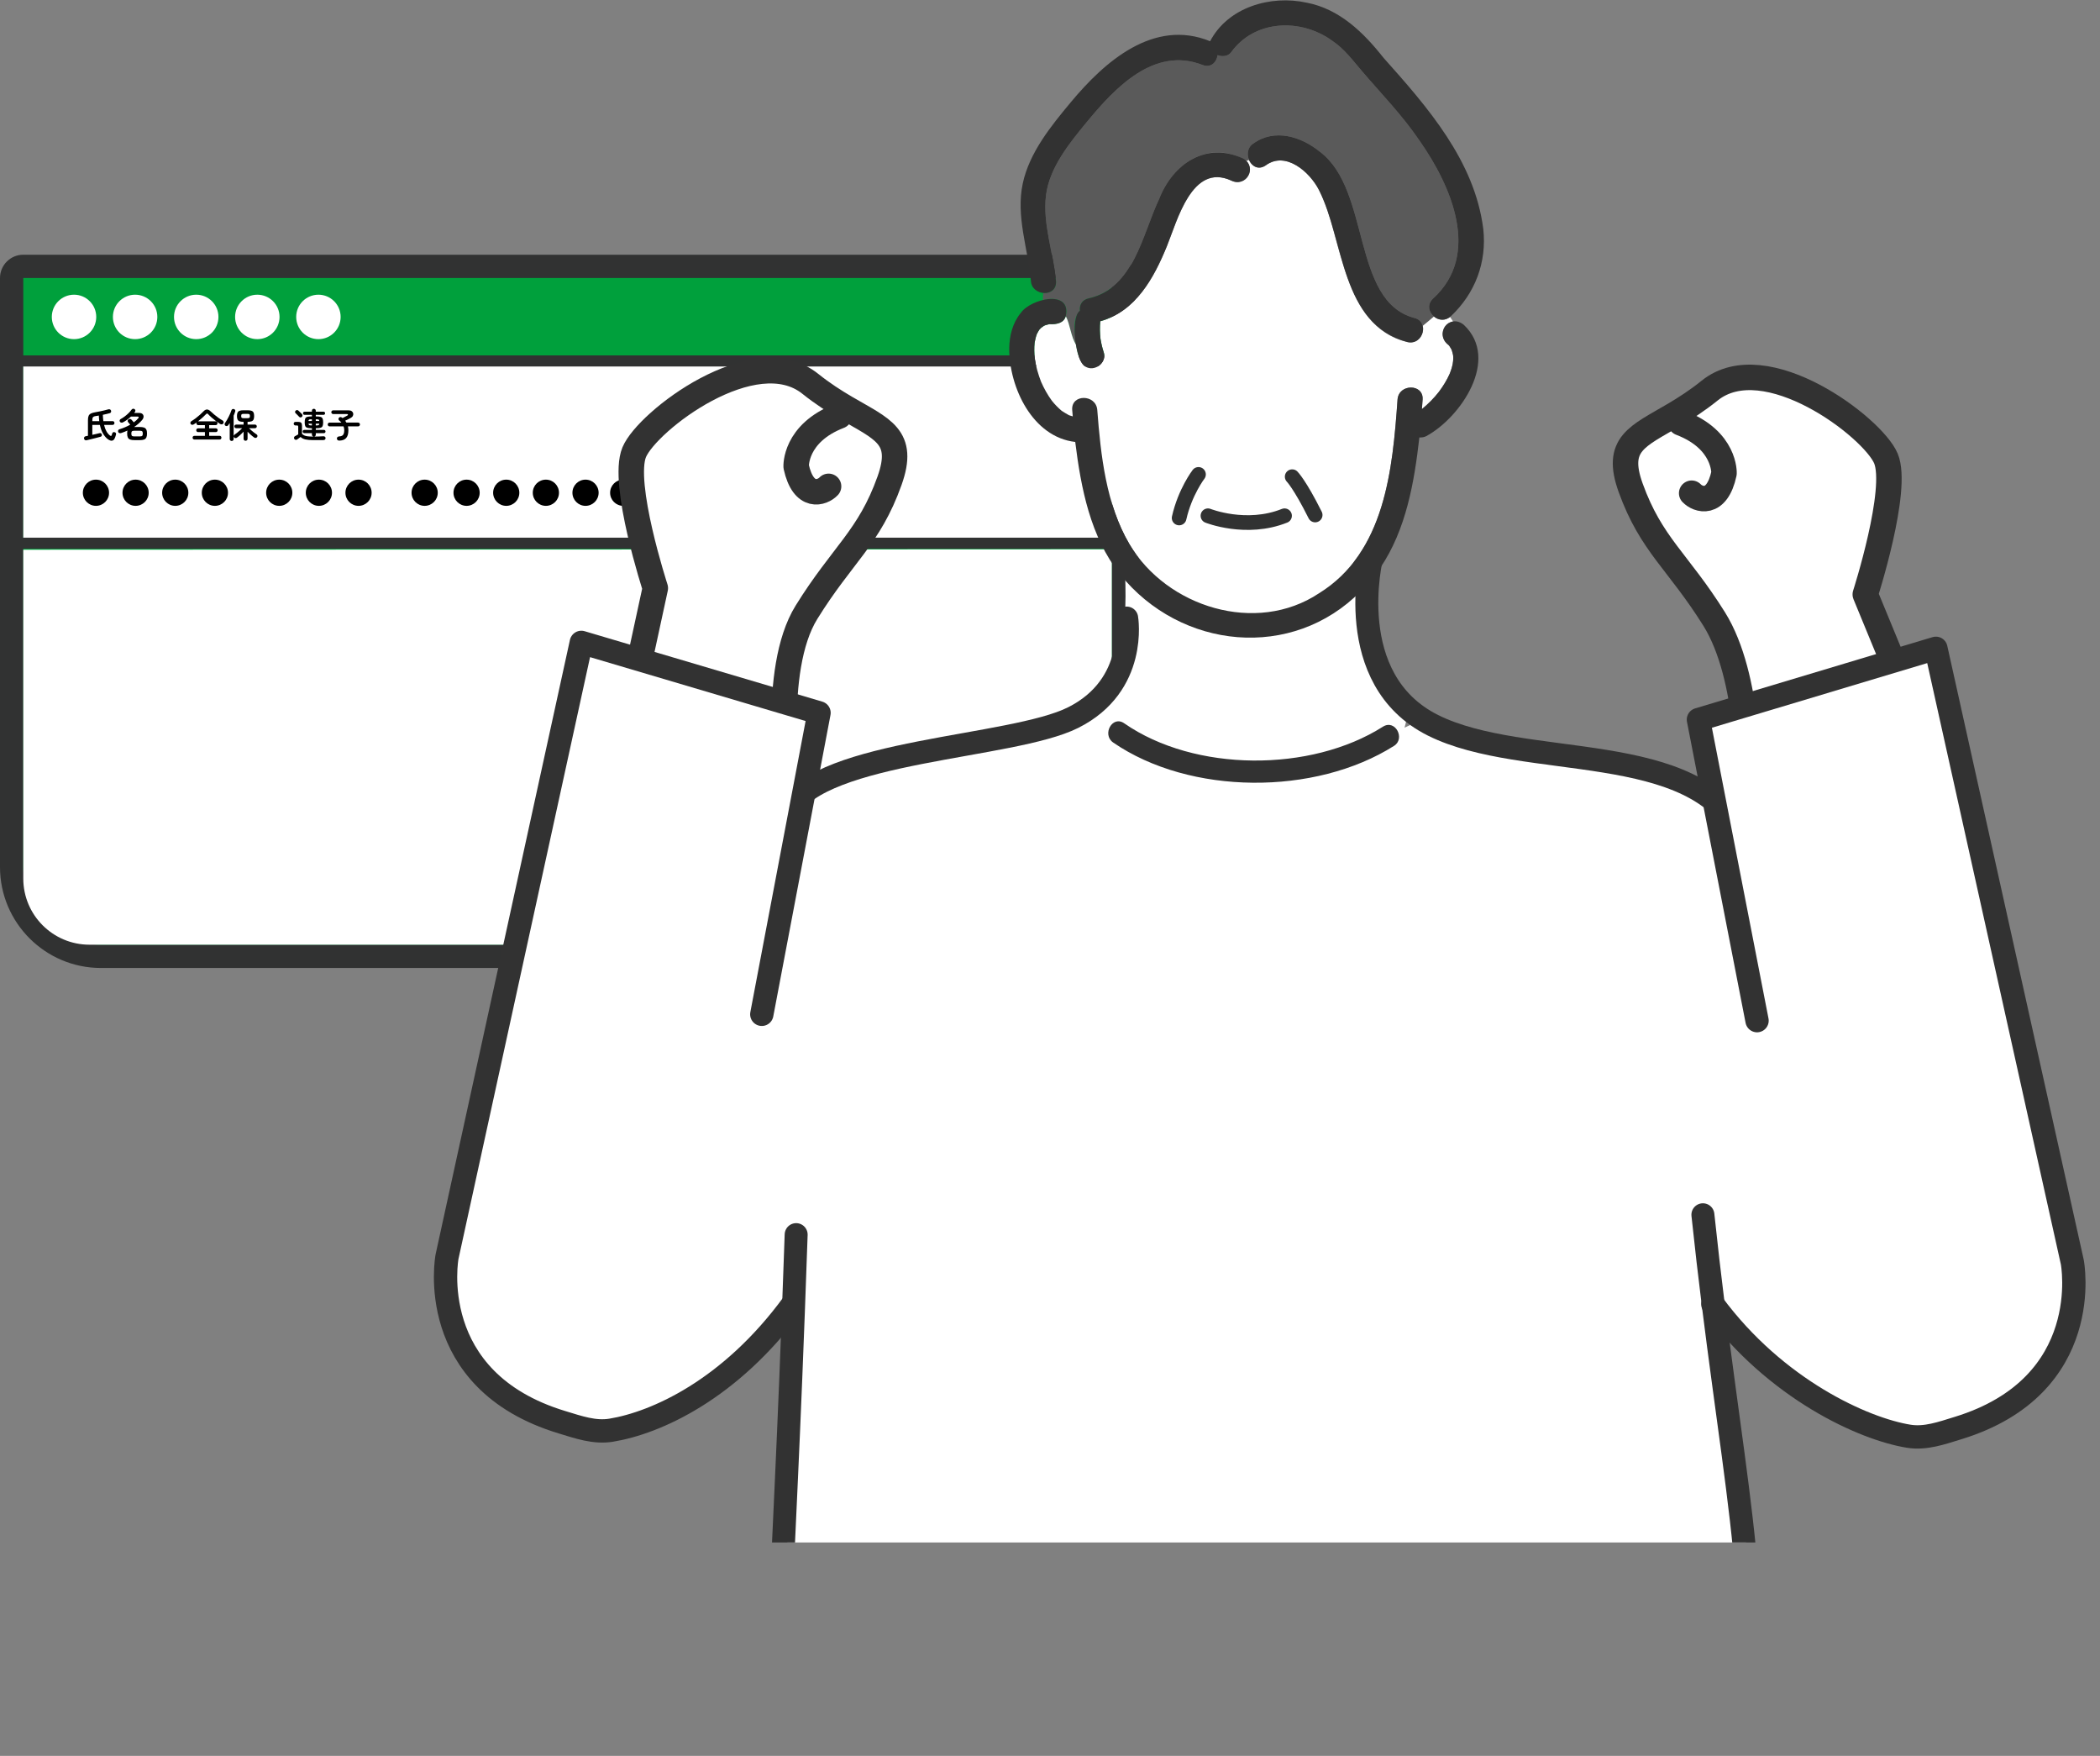 <?xml version="1.0" encoding="UTF-8"?><svg id="_レイヤー_2" xmlns="http://www.w3.org/2000/svg" width="270.612" height="226.214" xmlns:xlink="http://www.w3.org/1999/xlink" viewBox="0 0 270.612 226.214"><rect x="0" y="0" width="270.612" height="226.214" fill="#808080" stroke="none"/><defs><style>.cls-1,.cls-2,.cls-3{fill:#fff;}.cls-4{fill:#6ec878;}.cls-5{fill:#323232;}.cls-6{fill:#5a5a5a;}.cls-2{stroke-width:3.006px;}.cls-2,.cls-7,.cls-3,.cls-8,.cls-9{stroke-linejoin:round;}.cls-2,.cls-7,.cls-3,.cls-9{stroke-linecap:round;}.cls-2,.cls-3,.cls-9{stroke:#323232;}.cls-7{stroke-width:1.891px;}.cls-7,.cls-10,.cls-9{fill:none;}.cls-7,.cls-8{stroke:#313232;}.cls-11{clip-path:url(#clippath);}.cls-12{fill:#313232;}.cls-13{fill:#00a03c;}.cls-3{stroke-width:3.283px;}.cls-8{fill:#e0e2e0;stroke-width:1.431px;}.cls-9{stroke-width:2.96px;}</style><clipPath id="clippath"><rect class="cls-10" x="53.555" width="217.058" height="198.721"/></clipPath></defs><g id="_008_イラスト"><g id="illustration_008_03"><g><g><path class="cls-13" d="M13,123.208c-6.341,0-11.5-5.159-11.5-11.5V35.817c0-.828,.672-1.5,1.5-1.5H143.268c.828,0,1.5,.672,1.5,1.5V111.708c0,6.341-5.159,11.5-11.5,11.5H13Z"/><path class="cls-12" d="M143.268,35.817V111.708c0,5.523-4.477,10-10,10H13c-5.523,0-10-4.477-10-10V35.817H143.268m0-3H3c-1.657,0-3,1.343-3,3V111.708c0,7.168,5.832,13,13,13h120.268c7.168,0,13-5.832,13-13V35.817c0-1.657-1.343-3-3-3h0Z"/></g><path class="cls-1" d="M143.268,70.771v42.409c0,4.71-3.818,8.529-8.529,8.529H11.529c-4.71,0-8.529-3.818-8.529-8.529v-42.354"/><rect class="cls-1" x="3" y="46.811" width="140.268" height="23.481"/><line class="cls-8" x1="2.516" y1="46.502" x2="143.577" y2="46.502"/><line class="cls-8" x1="2.382" y1="69.983" x2="144.813" y2="69.983"/><circle class="cls-1" cx="9.539" cy="40.83" r="2.863"/><circle class="cls-1" cx="17.412" cy="40.83" r="2.863"/><circle class="cls-1" cx="25.286" cy="40.83" r="2.863"/><circle class="cls-1" cx="33.159" cy="40.83" r="2.863"/><circle class="cls-1" cx="41.032" cy="40.83" r="2.863"/><g><path d="M25.055,56.626c-.074,0-.132-.023-.175-.07-.042-.048-.063-.104-.063-.168,0-.067,.021-.124,.063-.17,.043-.046,.101-.068,.175-.068h1.35v-.48h-.873c-.074,0-.133-.024-.177-.073s-.066-.105-.066-.17c0-.067,.022-.125,.066-.172s.103-.07,.177-.07h.873v-.41h-.852c-.073,0-.133-.024-.179-.073-.045-.049-.068-.106-.068-.174,0-.032,.008-.066,.022-.102-.059,.047-.118,.09-.177,.13s-.116,.077-.172,.112c-.073,.047-.148,.068-.225,.062-.077-.006-.137-.042-.182-.106-.044-.067-.055-.135-.032-.203,.021-.067,.065-.122,.13-.163,.173-.103,.354-.227,.545-.37,.189-.145,.372-.294,.547-.448s.324-.298,.447-.43c.153-.165,.306-.249,.457-.252s.316,.083,.496,.256c.126,.121,.272,.251,.438,.391s.343,.276,.529,.41c.188,.134,.371,.252,.554,.355,.064,.035,.108,.09,.13,.165,.022,.075,.013,.146-.028,.21-.047,.073-.111,.115-.191,.126-.081,.01-.16-.009-.236-.056-.183-.117-.368-.248-.558-.391-.19-.143-.371-.29-.543-.443-.172-.152-.323-.3-.452-.44-.079-.086-.16-.083-.242,.009-.13,.138-.289,.291-.477,.458-.188,.168-.38,.328-.573,.481,.009-.003,.021-.005,.039-.005h2.232c.073,0,.132,.023,.176,.071,.045,.047,.066,.104,.066,.172s-.021,.125-.066,.174c-.044,.049-.103,.073-.176,.073h-.829v.41h.855c.073,0,.132,.023,.174,.07,.043,.047,.064,.104,.064,.172,0,.064-.021,.121-.064,.17-.042,.049-.101,.073-.174,.073h-.855v.48h1.341c.073,0,.131,.022,.174,.068s.064,.103,.064,.17c0,.064-.021,.12-.064,.168-.043,.047-.101,.07-.174,.07h-3.242Z"/><path d="M29.854,56.812c-.067,0-.126-.024-.176-.071-.051-.047-.075-.105-.075-.176v-2.069c-.068,.109-.136,.207-.203,.296-.041,.056-.096,.089-.163,.099-.067,.011-.131-.003-.189-.042-.057-.041-.091-.093-.104-.156-.013-.063,0-.121,.038-.174,.082-.115,.165-.244,.249-.389,.084-.144,.164-.292,.24-.443,.077-.151,.146-.298,.205-.44,.061-.143,.108-.271,.144-.382,.023-.073,.066-.125,.128-.154s.128-.032,.198-.009c.065,.021,.114,.058,.148,.112,.033,.055,.039,.118,.015,.191-.026,.089-.057,.179-.09,.27-.034,.091-.071,.184-.112,.277v3.009c0,.076-.025,.138-.075,.184-.05,.045-.109,.068-.177,.068Zm1.791-.027c-.07,0-.131-.023-.181-.07s-.075-.108-.075-.186v-.913c-.126,.139-.267,.277-.421,.417s-.301,.259-.439,.355c-.059,.041-.125,.058-.198,.051-.073-.008-.132-.042-.177-.104-.038-.056-.051-.117-.037-.184s.048-.116,.104-.152c.098-.062,.206-.141,.326-.238,.121-.097,.241-.198,.36-.304,.119-.106,.22-.203,.302-.291h-.772c-.064,0-.12-.023-.167-.068-.047-.046-.07-.101-.07-.166,0-.064,.023-.119,.07-.165s.103-.068,.167-.068h.953v-.353h-.021c-.209,0-.375-.023-.497-.068-.122-.046-.208-.123-.26-.232-.052-.108-.077-.257-.077-.445,0-.191,.025-.34,.077-.447s.138-.184,.258-.229c.121-.046,.287-.068,.499-.068h.547c.211,0,.378,.022,.5,.068s.208,.122,.259,.229c.05,.107,.074,.256,.074,.447,0,.188-.024,.337-.074,.445-.051,.109-.137,.187-.259,.232-.122,.045-.289,.068-.5,.068h-.014v.353h.953c.067,0,.124,.022,.17,.068,.045,.046,.068,.101,.068,.165,0,.065-.023,.12-.068,.166-.046,.045-.103,.068-.17,.068h-.772c.083,.082,.184,.175,.303,.277,.119,.104,.239,.202,.361,.296s.23,.171,.324,.229c.059,.038,.094,.09,.104,.156,.011,.066-.004,.127-.042,.184-.041,.062-.099,.098-.172,.107-.073,.011-.141-.005-.203-.046-.085-.059-.178-.13-.277-.212-.101-.082-.2-.171-.3-.265-.101-.094-.193-.186-.278-.273v.908c0,.077-.024,.139-.075,.186-.05,.047-.11,.07-.181,.07Zm-.265-2.911h.521c.121,0,.201-.018,.243-.053,.041-.035,.062-.108,.062-.221,0-.114-.021-.189-.062-.225-.042-.035-.122-.053-.243-.053h-.521c-.117,0-.197,.018-.238,.053s-.062,.11-.062,.225c0,.112,.021,.186,.062,.221s.121,.053,.238,.053Z"/><path d="M40.353,56.701c-.415,0-.75-.03-1.006-.089s-.46-.164-.613-.317c-.041,.029-.091,.066-.15,.11-.059,.044-.114,.085-.167,.123-.053,.039-.093,.068-.119,.089-.059,.041-.126,.057-.201,.046-.075-.01-.132-.048-.17-.112-.038-.062-.05-.127-.035-.196s.055-.121,.119-.156c.047-.023,.112-.06,.196-.106s.158-.09,.223-.128v-.966c0-.07-.011-.119-.033-.146-.021-.026-.068-.04-.139-.04h-.181c-.07,0-.127-.022-.168-.068-.041-.045-.062-.099-.062-.161,0-.064,.021-.118,.062-.163,.041-.044,.098-.065,.168-.065h.375c.161,0,.279,.035,.353,.107s.11,.189,.11,.351v1.067c.079,.089,.175,.16,.287,.215,.111,.054,.259,.093,.443,.116,.184,.023,.42,.035,.708,.035h.074c-.064-.006-.119-.03-.165-.074-.046-.045-.068-.104-.068-.177v-.194h-.983c-.062,0-.111-.021-.148-.062-.036-.041-.055-.09-.055-.146s.019-.104,.055-.144c.037-.04,.087-.06,.148-.06h.983v-.221h-.093c-.227,0-.4-.021-.522-.062s-.205-.116-.249-.225c-.044-.109-.066-.267-.066-.473,0-.205,.022-.363,.066-.472s.127-.183,.249-.223,.296-.06,.522-.06h.093v-.207h-.953c-.062,0-.11-.021-.146-.06-.035-.04-.053-.088-.053-.144s.018-.104,.053-.142,.084-.057,.146-.057h.953v-.124c0-.076,.024-.138,.073-.183,.048-.046,.106-.068,.174-.068,.07,0,.13,.022,.179,.068,.049,.045,.073,.106,.073,.183v.124h1.001c.062,0,.11,.019,.146,.057s.053,.086,.053,.142-.018,.104-.053,.144c-.035,.039-.084,.06-.146,.06h-1.001v.207h.101c.229,0,.405,.02,.527,.06s.206,.114,.252,.223c.045,.108,.068,.267,.068,.472,0,.206-.022,.363-.066,.473-.044,.108-.127,.184-.249,.225s-.298,.062-.527,.062h-.105v.221h1.05c.064,0,.114,.02,.149,.06s.053,.088,.053,.144-.018,.104-.053,.146-.085,.062-.149,.062h-1.05v.194c0,.073-.022,.132-.066,.177-.044,.044-.099,.068-.163,.074,.256-.003,.479-.007,.672-.013,.193-.006,.364-.015,.515-.026,.085-.006,.156,.013,.214,.055,.057,.043,.086,.103,.086,.179s-.023,.139-.07,.186c-.048,.047-.119,.07-.217,.07-.097,0-.205,.001-.324,.002-.119,.002-.239,.003-.361,.003h-.624Zm-1.456-2.991c-.053,.047-.114,.069-.183,.066-.069-.003-.126-.031-.17-.084-.035-.041-.082-.091-.14-.147-.057-.058-.114-.115-.172-.175-.057-.059-.104-.105-.144-.141-.047-.041-.068-.094-.065-.157,.003-.062,.026-.116,.07-.16,.041-.045,.095-.071,.161-.08s.126,.009,.179,.053c.044,.039,.096,.087,.156,.146,.061,.06,.119,.116,.177,.173,.058,.056,.104,.104,.144,.146,.05,.053,.073,.114,.07,.185-.003,.071-.031,.13-.084,.177Zm.855,.525h.441v-.217h-.079c-.127,0-.216,.012-.267,.035-.052,.024-.084,.084-.096,.182Zm.362,.573h.079v-.226h-.441c.012,.101,.043,.163,.093,.188,.05,.025,.14,.038,.27,.038Zm.578-.573h.458c-.012-.098-.043-.157-.095-.182-.052-.023-.142-.035-.271-.035h-.092v.217Zm0,.573h.092c.13,0,.22-.013,.271-.038,.052-.024,.083-.087,.095-.188h-.458v.226Z"/><path d="M43.709,56.763c-.082,0-.15-.022-.205-.066s-.084-.11-.09-.198c-.004-.085,.025-.151,.086-.198,.06-.048,.124-.072,.191-.075,.162-.006,.291-.035,.389-.089,.097-.053,.168-.138,.214-.256,.045-.117,.068-.277,.068-.48,0-.159-.031-.314-.093-.468h-1.796c-.067,0-.125-.024-.172-.072-.047-.049-.07-.106-.07-.175,0-.067,.023-.125,.07-.172s.104-.07,.172-.07h1.518c-.076-.1-.167-.188-.273-.265-.059-.047-.092-.107-.099-.181-.008-.074,.012-.134,.06-.181,.059-.06,.121-.089,.189-.089,.067,0,.134,.023,.198,.07,.015,.013,.028,.022,.042,.031,.013,.009,.025,.018,.037,.026,.071-.035,.148-.075,.234-.119,.085-.044,.163-.084,.233-.121s.119-.062,.146-.077c.067-.041,.097-.084,.086-.128-.01-.044-.054-.066-.13-.066h-1.782c-.064,0-.12-.024-.167-.072-.048-.049-.071-.105-.071-.17,0-.067,.023-.124,.071-.17,.047-.046,.103-.068,.167-.068h1.98c.174,0,.312,.037,.413,.11s.164,.165,.189,.275c.024,.11,.01,.221-.044,.331-.055,.11-.152,.202-.294,.275-.097,.053-.206,.109-.328,.17s-.243,.118-.364,.174c.059,.08,.112,.161,.159,.243h1.5c.067,0,.124,.023,.172,.07,.047,.047,.07,.104,.07,.172,0,.068-.023,.126-.07,.175-.048,.048-.104,.072-.172,.072h-1.307c.019,.077,.032,.157,.042,.243,.011,.085,.016,.172,.016,.26,0,.465-.101,.803-.302,1.013-.202,.21-.496,.315-.885,.315Z"/></g><g><path d="M11.175,56.719c-.088,.021-.162,.012-.223-.024-.06-.037-.101-.097-.121-.179-.015-.073-.004-.141,.031-.201,.035-.06,.094-.098,.176-.112,.045-.009,.092-.019,.142-.028,.05-.011,.102-.021,.154-.033v-2.016c0-.232,.028-.416,.086-.55s.158-.235,.303-.307c.144-.07,.344-.126,.6-.167,.183-.032,.372-.068,.569-.108,.196-.04,.386-.081,.568-.126,.183-.044,.34-.085,.473-.123,.091-.029,.168-.03,.231-.002,.062,.027,.107,.072,.134,.134,.033,.074,.036,.145,.009,.212-.026,.068-.076,.113-.149,.137-.124,.035-.264,.071-.419,.108-.156,.037-.317,.072-.485,.108,.009,.294,.031,.565,.066,.815h1.187c.076,0,.136,.023,.179,.07,.042,.048,.063,.104,.063,.173,0,.064-.021,.121-.063,.17-.043,.048-.103,.072-.179,.072h-1.094c.07,.309,.167,.576,.291,.803,.123,.227,.271,.409,.445,.547,.073,.056,.129,.08,.165,.073,.037-.008,.068-.054,.095-.139,.012-.036,.022-.07,.031-.104,.009-.033,.016-.061,.022-.081,.023-.076,.065-.128,.125-.154,.061-.026,.124-.028,.192-.005,.067,.021,.118,.058,.152,.11,.033,.053,.038,.118,.015,.194-.012,.047-.027,.104-.048,.172s-.04,.128-.058,.181c-.062,.18-.144,.303-.245,.371-.102,.067-.216,.085-.344,.053s-.263-.104-.403-.216c-.221-.18-.415-.415-.583-.706-.167-.291-.298-.657-.393-1.099h-.975v1.279c.171-.038,.337-.076,.499-.112,.161-.037,.301-.07,.419-.1,.082-.023,.149-.019,.203,.016,.053,.034,.088,.085,.105,.152,.015,.064,.009,.125-.018,.181s-.073,.093-.142,.11c-.108,.029-.24,.064-.395,.105s-.317,.083-.489,.126c-.173,.043-.338,.083-.497,.121-.158,.038-.295,.071-.41,.098Zm.724-2.462h.892c-.012-.111-.023-.228-.033-.349-.011-.12-.019-.244-.024-.37-.062,.012-.121,.022-.179,.031s-.115,.018-.174,.026c-.13,.018-.229,.044-.301,.079-.07,.035-.118,.088-.143,.159-.025,.07-.038,.167-.038,.291v.132Z"/><path d="M17.325,56.705c-.229,0-.413-.024-.552-.075-.138-.05-.237-.137-.297-.26-.061-.124-.091-.294-.091-.512,0-.153,.014-.282,.04-.389-.262,.121-.529,.227-.803,.318-.089,.029-.172,.031-.25,.006-.077-.024-.128-.078-.151-.161-.021-.082-.016-.152,.018-.211,.032-.06,.086-.099,.163-.119,.238-.074,.474-.16,.708-.259,.233-.098,.458-.209,.673-.333-.048-.053-.096-.109-.146-.169-.05-.061-.091-.11-.123-.148-.047-.053-.067-.113-.062-.183s.036-.126,.093-.17c.059-.047,.125-.069,.198-.066s.137,.032,.189,.088c.035,.036,.085,.09,.147,.161,.063,.072,.117,.135,.161,.188,.235-.167,.43-.346,.583-.533,.05-.059,.064-.109,.044-.15s-.069-.062-.146-.062h-.848c-.155,.153-.323,.293-.503,.421-.179,.128-.356,.238-.533,.329-.067,.035-.14,.046-.216,.033-.077-.014-.135-.054-.173-.122-.035-.067-.043-.132-.023-.193,.019-.062,.061-.11,.125-.146,.177-.095,.354-.208,.529-.342,.177-.134,.34-.274,.49-.422,.149-.146,.273-.289,.37-.428,.044-.067,.103-.111,.175-.13,.071-.02,.14-.008,.205,.033,.067,.038,.107,.09,.121,.156,.013,.066-.002,.133-.047,.201-.029,.047-.064,.095-.105,.146h.635c.191,0,.336,.045,.433,.134,.097,.09,.145,.203,.144,.34-.002,.137-.059,.274-.17,.413-.145,.176-.305,.341-.483,.493-.178,.153-.366,.296-.566,.429h.724c.232,0,.417,.024,.554,.074,.137,.051,.234,.137,.295,.261,.061,.123,.091,.294,.091,.512s-.03,.388-.091,.512c-.061,.123-.158,.21-.295,.26-.137,.051-.321,.075-.554,.075h-.68Zm0-.48h.68c.161,0,.268-.026,.319-.077,.052-.052,.077-.148,.077-.289,0-.142-.025-.237-.077-.289s-.158-.077-.319-.077h-.68c-.162,0-.269,.025-.322,.077-.053,.052-.079,.147-.079,.289,0,.141,.026,.237,.079,.289,.054,.051,.16,.077,.322,.077Z"/></g><g><g><circle cx="12.365" cy="63.482" r="1.688"/><circle cx="17.474" cy="63.482" r="1.688"/><circle cx="22.583" cy="63.482" r="1.688"/><circle cx="27.692" cy="63.482" r="1.688"/></g><g><circle cx="60.126" cy="63.482" r="1.688"/><circle cx="65.235" cy="63.482" r="1.688"/><circle cx="70.344" cy="63.482" r="1.688"/><circle cx="75.453" cy="63.482" r="1.688"/></g><g><circle cx="35.984" cy="63.482" r="1.688"/><circle cx="41.093" cy="63.482" r="1.688"/><circle cx="46.202" cy="63.482" r="1.688"/></g><circle cx="54.722" cy="63.482" r="1.688"/><circle cx="80.309" cy="63.482" r="1.688"/><circle cx="87.984" cy="63.482" r="1.688"/></g></g><g class="cls-11"><path class="cls-4" d="M135.22,41.76c-.002,0-.005,0-.008,0-.174,.006-.091,.013,.008-0Z"/><path class="cls-1" d="M102.169,163.753s-32.564,33.001-31.556,16.205c1.008-16.796,25.044-73.53,32.959-79.036,7.915-5.506,31.118-5.128,36.367-10.251,8.524,6.529,18.077,14.613,43.733,1.785,5.921,4.934,33.154,6.152,36.388,10.476,3.233,4.325,28.685,51.01,24.541,71.055-2.582,12.492-23.881-10.235-23.881-10.235l5.117,41.791H101.316l.853-41.791Z"/><path class="cls-6" d="M137.335,40.728c.573,1.065,.665,2.719,1.344,3.698-.11-1.408-.611-3.283,.482-4.39-.084-.701,.248-1.416,1.147-1.604,5.823-1.292,6.867-8.159,9.058-12.78,1.829-4.722,6.516-7.748,11.263-4.929,.109-.033,.216-.069,.324-.108-.297-.681-.221-1.559,.537-2.109,2.76-2.006,6.212-.915,8.634,1.077,6.533,4.942,4.021,19.176,12.106,21.372,.639,.145,.99,.553,1.11,1.03,.473-.369,.94-.791,1.444-1.206-.658-.554-.93-1.548-.122-2.307,6.265-5.686,2.319-14.58-1.748-20.368-2.184-3.227-4.854-5.958-7.377-8.906-1.211-1.415-2.285-2.888-3.852-3.942-4.038-2.93-10.019-2.747-13.054,1.503-.393,.506-1.144,.57-1.734,.345-.112,.904-.849,1.685-1.928,1.266-6.257-2.431-11.29,2.951-14.931,7.365-2.215,2.685-4.802,5.85-5.246,9.428-.455,3.665,.961,7.414,1.285,11.047,.099,1.108-.778,1.613-1.644,1.534-.033,.316-.05,.621-.041,.914,1.733-.467,3.434,.085,2.944,2.071Z"/><path class="cls-1" d="M144.813,71.642s1.706,15.352-4.264,21.322c-5.97,5.97,35.821,8.529,37.527,7.676,1.706-.853,3.485-9.247,3.485-9.247,0,0-8.603-9.517-6.897-22.31-15.352,4.264-29.851,2.559-29.851,2.559Z"/><path class="cls-1" d="M184.783,40.779c-.504,.415-.97,.838-1.444,1.206,.26,1.038-.581,2.4-1.968,2.085-5.652-1.285-7.55-7.225-8.932-12.15-.703-2.506-1.286-5.14-2.485-7.467-1.182-2.292-4.262-5.027-6.834-3.158-.919,.668-1.812,.136-2.167-.68-.108,.038-.216,.074-.324,.108,1.233,1.413-.321,3.375-1.983,2.531-5.047-2.3-6.945,5.2-8.276,8.465-1.693,4.15-4.025,8.4-8.588,9.669-.069,.751-.056,1.504,.029,2.253,.096,.596,.232,1.185,.423,1.759,.286,.858-.331,1.729-1.128,1.987-1.787,.463-2.238-1.632-2.425-2.961-.68-.979-.771-2.633-1.344-3.698-.24,.897-1.184,1.08-2.1,1.032-.204,.03-.397,.106-.594,.159-.121,.019-.693,.52-.316,.165-.131,.129-.256,.227-.38,.371-.113,.19-.243,.372-.332,.576-.139,.361-.217,.737-.291,1.115-.069,.68-.056,1.366,.024,2.044,.141,1.02,.442,2.036,.81,2.995,.376,.855,.851,1.709,1.397,2.45,.373,.469,.798,.9,1.254,1.288,.3,.202,.627,.394,.943,.569,.159,.042,.324,.114,.487,.149-.023-.275-.049-.55-.07-.824-.159-2.077,3.073-2.06,3.231,0,.446,5.809,1.121,12.161,4.136,17.282,4.814,8.122,16.335,11.722,24.441,6.332,8.496-5.26,9.476-15.915,10.115-24.951,.146-2.065,3.377-2.075,3.231,0-.029,.412-.062,.821-.093,1.232,.813-.671,1.559-1.413,2.206-2.249,.532-.714,1.005-1.475,1.368-2.289,.188-.452,.325-.915,.419-1.394,.017-.087,.03-.479,.019-.096,.02-.3,.046-.614,.01-.913-.048-.237-.106-.466-.187-.695-.02-.041-.04-.081-.062-.121-.07-.111-.135-.227-.205-.339-.015-.023-.031-.044-.047-.066-.008-.006-.029-.03-.082-.094-1.207-.834-.936-2.821,.585-3.032-.129-.21-.269-.407-.4-.595-.692,.571-1.516,.417-2.069-.049Z"/><path class="cls-5" d="M177.87,73.145c3.336-4.921,4.38-11.038,5.033-16.788,.307,.017,.619-.022,.904-.176,4.44-2.409,9.515-9.894,4.838-14.318-1.857-1.555-3.896,1.141-1.978,2.592,.053,.063,.075,.087,.082,.094,.015,.022,.032,.043,.047,.066,.07,.112,.135,.228,.205,.339,.022,.04,.042,.08,.062,.121,.081,.229,.138,.458,.187,.695,.036,.299,.01,.613-.01,.913,.004-.139,.004-.176,.003-.162-.033,.535-.233,1.13-.441,1.652-.363,.814-.836,1.575-1.368,2.289-.647,.836-1.393,1.578-2.206,2.249,.031-.41,.064-.82,.093-1.232,.147-2.075-3.084-2.065-3.231,0-.639,9.037-1.619,19.691-10.115,24.952-8.105,5.389-19.627,1.791-24.441-6.332-3.015-5.121-3.69-11.472-4.136-17.282-.158-2.06-3.39-2.077-3.231,0,.021,.274,.047,.55,.07,.824-.163-.035-.328-.107-.487-.149-.316-.175-.642-.366-.943-.569-.455-.388-.88-.819-1.254-1.288-.546-.74-1.021-1.595-1.397-2.45-.368-.959-.67-1.975-.81-2.995-.08-.678-.093-1.365-.024-2.044,.074-.378,.152-.754,.291-1.115,.089-.204,.219-.385,.332-.576,.125-.144,.249-.242,.38-.371-.377,.354,.194-.145,.316-.165,.198-.054,.391-.129,.594-.159,.914,.049,1.862-.136,2.1-1.032,.755-3.507-4.542-2.237-5.792-.414-1.06,1.287-1.467,2.927-1.494,4.57-.005,5.032,2.996,11.417,8.508,12.054,.738,5.944,1.947,12.204,5.744,17.012,7.848,9.794,22.265,11.168,31.059,2.208l2.509-3.013Zm-42.658-31.384c.003,0,.005-0,.008-0-.099,.013-.181,.006-.008,0Z"/><path class="cls-5" d="M178.197,93.628c-9.284,5.895-24.243,5.864-33.323-.439-1.515-1.068-2.906,1.42-1.441,2.464,9.928,6.831,26.066,6.857,36.205,.44,1.484-.921,.166-3.489-1.441-2.465Z"/><path class="cls-5" d="M139.859,47.224c1.159,.74,2.812-.49,2.373-1.824-.191-.574-.327-1.162-.423-1.759-.085-.749-.098-1.502-.029-2.253,4.564-1.27,6.896-5.519,8.588-9.669,1.332-3.265,3.229-10.764,8.276-8.464,1.919,.955,3.418-1.652,1.631-2.79-4.794-2.307-9.118,.593-10.911,5.188-2.19,4.62-3.235,11.49-9.057,12.78-.899,.188-1.231,.903-1.147,1.604-1.261,.832-.605,6.521,.699,7.188Z"/><path class="cls-5" d="M163.119,21.296c2.572-1.869,5.653,.866,6.834,3.158,3.349,6.621,2.751,17.298,11.417,19.617,2.043,.457,2.87-2.672,.859-3.115-8.074-2.181-5.583-16.444-12.106-21.372-2.422-1.992-5.874-3.083-8.634-1.077-1.61,1.094-.156,4.022,1.631,2.79Z"/><path class="cls-5" d="M136.076,36.209c-.324-3.633-1.739-7.383-1.285-11.047,.444-3.578,3.031-6.742,5.246-9.428,3.64-4.414,8.674-9.796,14.931-7.365,1.079,.419,1.815-.362,1.928-1.266,.59,.225,1.342,.161,1.734-.345,3.037-4.248,9.015-4.435,13.054-1.502,1.566,1.054,2.64,2.527,3.852,3.942,2.523,2.948,5.193,5.679,7.377,8.906,4.067,5.785,8.014,14.686,1.748,20.368-.808,.759-.536,1.754,.122,2.307,.577,.504,1.483,.603,2.163-.023,3.139-2.946,4.67-6.973,4.192-11.262-1.103-8.769-7.195-15.714-12.863-22.057-2.562-3.246-5.671-6.284-9.887-7.092-4.659-1.022-10.146,.574-12.449,4.966-7.267-2.962-13.591,2.614-17.95,7.856-2.549,3.06-5.336,6.477-6.193,10.467-.909,4.233,.677,8.384,1.051,12.576,.121,1.958,3.374,2.153,3.231,0Z"/><path class="cls-9" d="M145.187,79.627s1.466,8.641-6.907,12.828c-7.894,3.947-32.374,4.126-36.661,11.841-4.934,8.881-27.676,38.243-28.022,68.411"/><path class="cls-9" d="M176.764,71.733s-3.947,15.788,7.894,21.709c11.841,5.921,33.979,1.619,39.899,14.447,3.334,7.223,29.204,40.969,29.851,64.819"/><path class="cls-7" d="M154.441,61.119s-1.74,2.268-2.494,5.612"/><path class="cls-7" d="M166.515,61.413s.987,.987,2.96,4.934"/><path class="cls-7" d="M155.661,66.447s4.934,1.974,9.868,0"/><g><path class="cls-3" d="M81.27,90.429l3.175-14.657s-4.396-13.495-2.717-17.514c1.679-4.019,15.483-14.576,22.683-8.814,1.615,1.292,3.151,2.263,4.533,3.075,4.781,2.808,7.719,3.713,5.685,9.414-2.622,7.349-6.058,9.457-10.703,16.947-4.645,7.49-2.3,23.089-2.3,23.089l-20.356-11.54Z"/><path class="cls-3" d="M106.773,62.658c-.797,.843-3.235,1.733-4.177-2.546,0,0-.217-4.299,5.563-6.524"/></g><g><path class="cls-3" d="M245.574,89.222l-5.208-12.642s4.349-13.511,2.656-17.524c-1.693-4.013-15.534-14.522-22.713-8.735-1.61,1.298-3.143,2.274-4.523,3.091-4.771,2.825-7.706,3.74-5.652,9.434,2.647,7.34,6.091,9.436,10.762,16.91,4.671,7.474,4.363,21.077,4.363,21.077l20.316-11.611Z"/><path class="cls-3" d="M217.993,63.543c.8,.841,3.241,1.722,4.168-2.561,0,0,.202-4.3-5.586-6.505"/></g><path class="cls-2" d="M98.168,130.677l7.374-38.839-30.63-9.076-17.306,79.14s-3.009,15.937,14.817,21.33c2.101,.636,4.171,1.381,6.337,1.026,5.779-.947,15.324-5.22,23.409-16.242"/><path class="cls-2" d="M226.417,131.493l-7.552-38.785,30.599-9.182,17.58,79.08s3.064,15.927-14.743,21.381c-2.099,.643-4.166,1.396-6.333,1.048-5.783-.927-17.124-6.024-25.247-17.018"/><path class="cls-9" d="M102.595,159.062c-1.974,57.232-2.96,45.569,0,55.437"/><path class="cls-9" d="M219.44,156.503c3.412,32.409,8.078,49.482,5.117,68.23"/></g></g></g></svg>